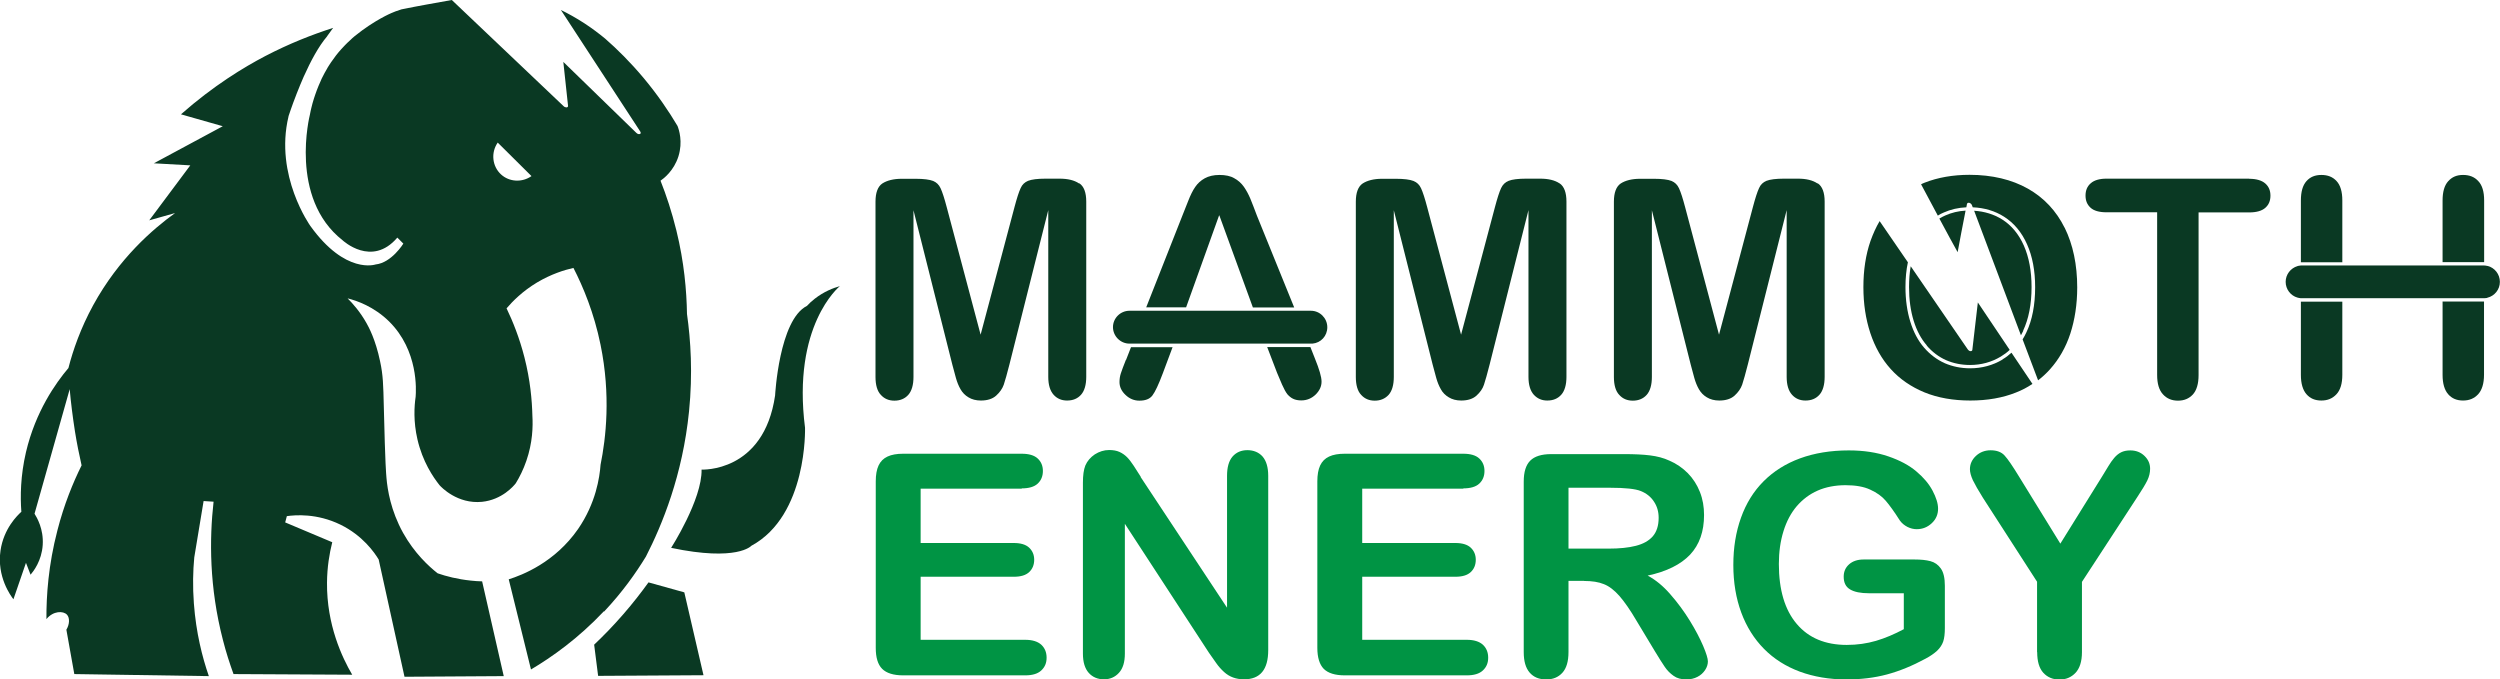 <?xml version="1.0" encoding="UTF-8"?>
<svg id="Layer_1" data-name="Layer 1" xmlns="http://www.w3.org/2000/svg" viewBox="0 0 195.49 53.12">
  <defs>
    <style>
      .cls-1 {
        fill: #0a3923;
      }

      .cls-2 {
        fill: #009444;
      }
    </style>
  </defs>
  <g>
    <path class="cls-2" d="M79.9,38.21h-7.91v4.25h7.28c.54,0,.94.12,1.2.36.26.24.4.56.4.95s-.13.72-.39.96c-.26.25-.66.37-1.21.37h-7.28v4.93h8.18c.55,0,.97.13,1.25.38.28.26.42.6.42,1.02s-.14.74-.42,1c-.28.26-.7.38-1.25.38h-9.54c-.76,0-1.31-.17-1.65-.51-.34-.34-.5-.89-.5-1.64v-13.02c0-.5.07-.92.22-1.24.15-.32.38-.55.7-.7.32-.15.73-.22,1.22-.22h9.27c.56,0,.98.12,1.25.37.27.25.41.57.41.98s-.14.74-.41.99c-.27.25-.69.37-1.25.37Z"/>
    <path class="cls-2" d="M89.2,37.31l6.75,10.21v-10.31c0-.67.14-1.17.43-1.51.29-.33.68-.5,1.16-.5s.9.17,1.19.5c.29.34.44.84.44,1.51v13.63c0,1.52-.63,2.28-1.89,2.28-.32,0-.6-.05-.85-.14-.25-.09-.49-.23-.71-.43-.22-.2-.43-.43-.61-.69-.19-.26-.38-.53-.57-.81l-6.58-10.09v10.15c0,.66-.15,1.16-.46,1.5-.31.34-.7.51-1.18.51s-.89-.17-1.19-.51c-.3-.34-.45-.84-.45-1.5v-13.37c0-.57.06-1.01.19-1.34.15-.35.4-.64.74-.87.35-.22.72-.34,1.12-.34.32,0,.59.05.81.15.22.1.42.24.59.41.17.17.34.4.52.67.18.28.36.56.55.86Z"/>
    <path class="cls-2" d="M114.43,38.21h-7.91v4.25h7.28c.54,0,.94.12,1.2.36.26.24.4.56.4.95s-.13.72-.39.96c-.26.25-.66.37-1.21.37h-7.28v4.93h8.18c.55,0,.97.13,1.25.38.28.26.42.6.42,1.02s-.14.74-.42,1c-.28.26-.7.38-1.25.38h-9.54c-.76,0-1.31-.17-1.65-.51-.33-.34-.5-.89-.5-1.64v-13.02c0-.5.07-.92.22-1.24.15-.32.38-.55.7-.7.32-.15.73-.22,1.22-.22h9.27c.56,0,.98.12,1.25.37s.41.57.41.98-.14.74-.41.99c-.27.25-.69.37-1.25.37Z"/>
    <path class="cls-2" d="M123.88,45.42h-1.23v5.57c0,.73-.16,1.27-.48,1.62-.32.35-.74.52-1.26.52-.56,0-.99-.18-1.3-.54-.31-.36-.46-.89-.46-1.6v-13.33c0-.76.17-1.3.51-1.64.34-.34.89-.51,1.64-.51h5.71c.79,0,1.46.03,2.02.1.56.07,1.06.2,1.51.41.54.23,1.02.56,1.44.98.42.43.73.92.95,1.48.22.56.32,1.16.32,1.79,0,1.29-.36,2.32-1.09,3.1-.73.77-1.83,1.32-3.32,1.64.62.33,1.22.82,1.78,1.47.57.65,1.07,1.33,1.52,2.06.45.73.79,1.39,1.04,1.97.25.59.37.99.37,1.21s-.07.46-.22.68c-.15.22-.34.4-.6.53-.25.13-.54.2-.87.2-.39,0-.73-.09-.99-.28-.27-.19-.5-.42-.69-.7-.19-.28-.46-.7-.79-1.25l-1.41-2.34c-.5-.86-.96-1.51-1.35-1.96-.4-.45-.8-.76-1.21-.92-.41-.17-.93-.25-1.55-.25ZM125.89,38.14h-3.24v4.76h3.14c.84,0,1.55-.07,2.13-.22.58-.15,1.01-.39,1.32-.74.3-.35.46-.83.46-1.45,0-.48-.12-.9-.37-1.27-.24-.37-.58-.64-1.02-.82-.41-.17-1.22-.26-2.42-.26Z"/>
    <path class="cls-2" d="M152.08,45.79v3.32c0,.44-.04.79-.13,1.06-.09.26-.25.5-.48.72-.23.21-.53.42-.89.61-1.05.57-2.06.98-3.03,1.24s-2.03.39-3.17.39c-1.33,0-2.55-.21-3.64-.61-1.1-.41-2.03-1-2.8-1.78-.77-.78-1.37-1.73-1.78-2.84-.41-1.11-.62-2.35-.62-3.72s.2-2.58.6-3.7c.4-1.12.99-2.07,1.77-2.85s1.73-1.38,2.85-1.79c1.12-.41,2.39-.62,3.81-.62,1.17,0,2.2.16,3.1.47.9.31,1.63.7,2.19,1.18.56.47.98.97,1.26,1.5.28.53.43,1,.43,1.41,0,.44-.16.82-.49,1.13-.33.31-.72.47-1.18.47-.25,0-.49-.06-.73-.18-.23-.12-.43-.28-.59-.5-.43-.68-.8-1.19-1.1-1.54-.3-.35-.7-.64-1.21-.87-.51-.24-1.16-.35-1.94-.35s-1.54.14-2.17.42c-.64.28-1.18.69-1.64,1.22-.45.53-.8,1.18-1.04,1.96-.24.77-.36,1.63-.36,2.56,0,2.03.47,3.6,1.4,4.69.93,1.1,2.24,1.64,3.91,1.64.81,0,1.57-.11,2.29-.32.71-.21,1.44-.52,2.17-.91v-2.81h-2.72c-.65,0-1.15-.1-1.48-.3-.34-.2-.5-.53-.5-1,0-.39.14-.71.42-.96.28-.25.66-.38,1.14-.38h3.98c.49,0,.9.04,1.24.13.34.09.61.28.82.58.21.3.31.75.31,1.35Z"/>
    <path class="cls-2" d="M159.29,50.99v-5.5l-4.23-6.56c-.37-.59-.63-1.05-.79-1.38-.15-.33-.23-.62-.23-.86,0-.4.16-.75.47-1.04.31-.29.7-.44,1.15-.44.48,0,.85.14,1.09.41.25.27.62.81,1.12,1.63l3.24,5.26,3.27-5.26c.2-.32.36-.59.5-.82.13-.22.28-.43.44-.62.16-.19.34-.34.54-.44.2-.1.44-.15.72-.15.44,0,.81.14,1.11.43.3.29.44.62.44,1,0,.31-.07.61-.22.92-.15.31-.41.73-.77,1.28l-4.34,6.65v5.5c0,.72-.17,1.25-.5,1.61-.33.35-.75.53-1.26.53s-.94-.18-1.26-.53c-.32-.35-.48-.89-.48-1.61Z"/>
  </g>
  <g>
    <path class="cls-1" d="M47.24,47.82c1.43-1.52,2.49-3.02,3.27-4.3,1.27-2.48,2.87-6.37,3.37-11.35.3-2.97.13-5.57-.16-7.62-.03-1.82-.22-4.05-.83-6.53-.36-1.46-.79-2.76-1.24-3.89.25-.17,1.04-.77,1.4-1.9.36-1.15.04-2.1-.07-2.38-.67-1.13-1.54-2.42-2.65-3.75-1.04-1.24-2.07-2.26-3.01-3.08-.46-.38-1-.79-1.61-1.19-.66-.43-1.28-.77-1.85-1.05l6.21,9.51c.04.06.04.11.02.15-.01.02-.03.03-.06.04-.08.03-.19-.01-.27-.09l-5.71-5.55.37,3.44c0,.07-.04.11-.11.12-.08,0-.17-.03-.23-.09L35.33,0c-.64.11-1.29.23-1.95.35-.67.12-1.33.25-1.98.38-.35.11-.62.21-.79.29,0,0-1.33.55-2.88,1.81-.14.11-.26.23-.26.23-.01.01-.02.02-.03.03-.09.08-.18.17-.27.25-.02.02-.04.04-.06.06-.04.04-.09.09-.13.13-.1.1-.2.21-.3.32-.28.31-.55.66-.8,1.03-.05.08-.1.15-.15.23-.07.1-.13.21-.19.32-.05.09-.11.18-.16.28-.06.11-.12.22-.17.33-.04.08-.09.17-.12.26-.06.13-.12.27-.18.41-.09.22-.18.45-.26.69-.03.1-.07.2-.1.3-.08.25-.15.5-.21.76-.02.07-.03.14-.05.22-.02.1-.04.2-.06.3,0,0-1.66,6.5,2.56,9.81,0,0,2.28,2.14,4.28-.21l.47.47s-.92,1.5-2.17,1.63c0,0-2.35.82-5.1-3.01,0,0-2.82-3.93-1.71-8.56,0,0,0-.01,0-.02.04-.11.26-.8.61-1.69,0,0,0-.02.01-.03.01-.03.03-.07.04-.1.16-.4.33-.83.53-1.28,0-.01.01-.03.02-.04.51-1.14,1.14-2.33,1.81-3.11,0,0,0,0,0-.01.16-.23.32-.45.47-.65-1.68.54-3.43,1.23-5.3,2.2-1.68.88-4.05,2.31-6.6,4.56,1.09.31,2.18.62,3.27.93l-5.39,2.9,2.85.16-3.21,4.3,2.02-.57c-1.73,1.25-4.39,3.53-6.4,7.2-.99,1.81-1.58,3.52-1.94,4.92-.99,1.17-2.57,3.39-3.32,6.58-.43,1.85-.45,3.46-.36,4.66-.31.28-1.38,1.31-1.63,3.03-.3,2.05.8,3.54,1.01,3.81.33-.95.66-1.9.98-2.85l.36.93c.22-.26.87-1.08.95-2.33.08-1.25-.46-2.15-.64-2.44.91-3.25,1.83-6.5,2.75-9.74.09,1.04.23,2.14.41,3.3.15.94.33,1.82.52,2.66-.67,1.35-1.37,3.05-1.89,5.08-.71,2.72-.87,5.12-.86,6.94.53-.65,1.32-.66,1.61-.34.22.24.21.74-.05,1.17.21,1.16.41,2.31.62,3.47l10.52.16c-.51-1.47-1-3.39-1.17-5.68-.1-1.34-.07-2.55.03-3.6.24-1.47.48-2.94.73-4.41l.78.05c-.33,2.93-.34,6.68.73,10.81.24.95.53,1.84.83,2.67,3.09.02,6.19.03,9.28.05-.78-1.33-2-3.89-1.97-7.2.01-1.22.19-2.28.41-3.16-1.23-.52-2.45-1.04-3.68-1.55.04-.16.09-.33.13-.49.64-.09,2.34-.24,4.2.67,1.73.85,2.64,2.16,2.98,2.72.67,3.06,1.35,6.12,2.02,9.17l7.76-.05-1.69-7.41c-.28,0-.58-.03-.89-.06-1.05-.11-1.93-.34-2.59-.57-.7-.55-1.81-1.57-2.7-3.16-.97-1.75-1.22-3.38-1.3-4.3-.03-.44-.09-.71-.21-5.65-.04-1.6-.05-2.37-.29-3.47-.35-1.69-.89-2.68-1.06-2.98-.5-.89-1.07-1.53-1.48-1.94.72.18,2.06.64,3.25,1.81,2.3,2.28,2.11,5.39,2.07,5.89-.11.75-.18,1.93.14,3.32.4,1.74,1.22,2.95,1.73,3.59.13.15,1.4,1.49,3.32,1.3,1.56-.16,2.47-1.23,2.64-1.45.29-.47.59-1.06.83-1.76.49-1.42.52-2.69.47-3.52-.03-1.23-.17-2.8-.62-4.56-.39-1.53-.91-2.82-1.4-3.84.48-.56,1.25-1.34,2.38-2.02,1.11-.66,2.14-.98,2.85-1.14.76,1.48,1.61,3.51,2.12,6.01.81,3.96.42,7.31,0,9.38-.07.97-.36,3-1.76,5.03-1.82,2.62-4.37,3.6-5.42,3.93l1.74,7.05c1.62-.96,3.68-2.41,5.7-4.55ZM39.18,13.64c-.69-.63-.81-1.7-.26-2.49.88.87,1.76,1.74,2.64,2.62-.74.52-1.74.46-2.38-.13Z"/>
    <path class="cls-1" d="M65.69,22.37c-.54.15-1.26.43-1.98.99-.24.19-.44.37-.61.56-2.18,1.09-2.49,7-2.49,7-.88,6.06-5.75,5.8-5.75,5.8.05,2.33-2.38,6.12-2.38,6.12,5.18,1.09,6.27-.16,6.27-.16,4.41-2.38,4.2-9.23,4.2-9.23-1.02-7.97,2.64-11.01,2.74-11.09Z"/>
    <path class="cls-1" d="M50.71,45.54c-.57.79-1.22,1.63-1.97,2.49-.78.9-1.55,1.69-2.28,2.38l.31,2.44,8.24-.05-1.5-6.48-2.8-.78Z"/>
  </g>
  <g>
    <path class="cls-1" d="M84.37,14.34c-.37-.25-.88-.37-1.52-.37h-1.09c-.63,0-1.09.06-1.37.17-.26.11-.46.29-.58.57-.14.3-.3.8-.48,1.48l-2.65,9.98-2.65-9.97c-.18-.68-.34-1.18-.48-1.48-.13-.28-.32-.46-.58-.57-.28-.11-.74-.17-1.37-.17h-1.09c-.64,0-1.15.13-1.52.37-.35.24-.53.72-.53,1.42v13.71c0,.63.14,1.11.42,1.4.27.3.62.45,1.06.45s.81-.15,1.08-.45c.27-.3.41-.78.41-1.4v-13.04l3.04,12.08c.1.36.19.71.28,1.04.09.32.21.62.36.88.15.26.35.47.62.63.26.16.59.25.97.25.51,0,.91-.13,1.19-.38.29-.26.49-.55.6-.86.11-.33.26-.86.44-1.57l3.04-12.08v13.04c0,.62.14,1.09.42,1.4.27.3.62.45,1.05.45.46,0,.82-.15,1.09-.45.27-.3.41-.78.41-1.4v-13.71c0-.7-.18-1.18-.53-1.42Z"/>
    <path class="cls-1" d="M121.95,14.34c-.37-.25-.88-.37-1.52-.37h-1.09c-.63,0-1.1.06-1.37.17-.27.11-.46.29-.59.57-.14.3-.3.8-.48,1.48l-2.65,9.98-2.65-9.97c-.18-.68-.34-1.18-.48-1.48-.13-.28-.32-.46-.59-.57-.28-.11-.74-.17-1.37-.17h-1.09c-.64,0-1.15.13-1.52.37-.35.24-.53.72-.53,1.42v13.71c0,.63.14,1.11.42,1.4.27.3.62.45,1.06.45s.8-.15,1.08-.45c.27-.3.41-.78.41-1.4v-13.04l3.04,12.08c.09.36.19.71.28,1.04.09.32.21.62.36.88.14.26.35.47.62.63.26.16.59.25.97.25.51,0,.91-.13,1.19-.38.29-.26.49-.55.59-.86.11-.33.26-.86.44-1.57l3.04-12.08v13.04c0,.62.14,1.09.42,1.4.28.3.62.45,1.05.45.46,0,.82-.15,1.09-.45.27-.3.41-.78.41-1.4v-13.71c0-.7-.18-1.18-.53-1.42Z"/>
    <path class="cls-1" d="M142.11,14.34c-.37-.25-.88-.37-1.52-.37h-1.09c-.63,0-1.09.06-1.37.17-.26.11-.46.29-.58.57-.14.3-.3.8-.48,1.48l-2.65,9.98-2.65-9.97c-.18-.68-.34-1.18-.48-1.48-.13-.28-.32-.46-.58-.57-.28-.11-.74-.17-1.37-.17h-1.09c-.64,0-1.15.13-1.52.37-.35.24-.53.72-.53,1.42v13.71c0,.63.14,1.11.42,1.4.27.3.62.45,1.06.45s.81-.15,1.08-.45c.27-.3.41-.78.41-1.4v-13.04l3.04,12.08c.1.36.19.71.28,1.04.09.32.21.62.36.88.15.26.35.47.62.63.26.16.59.25.97.25.51,0,.91-.13,1.19-.38.29-.26.49-.55.6-.86.11-.33.26-.86.44-1.57l3.04-12.08v13.04c0,.62.14,1.09.42,1.4.27.3.62.45,1.05.45.46,0,.82-.15,1.09-.45.27-.3.41-.78.41-1.4v-13.71c0-.7-.18-1.18-.53-1.42Z"/>
    <path class="cls-1" d="M175.88,13.97h-11.16c-.54,0-.96.12-1.23.36-.27.23-.41.55-.41.96s.13.71.39.95c.26.24.68.36,1.25.36h3.96v12.72c0,.68.15,1.19.46,1.52.3.33.69.49,1.17.49s.86-.16,1.16-.48c.3-.33.45-.84.45-1.52v-12.72h3.96c.56,0,.99-.12,1.26-.36.27-.24.4-.55.4-.95s-.13-.71-.4-.95c-.27-.24-.7-.37-1.26-.37Z"/>
    <g>
      <path class="cls-1" d="M194.25,20.5v-4.83c0-.68-.15-1.19-.46-1.51-.3-.33-.69-.48-1.19-.48s-.86.16-1.16.49c-.3.33-.44.84-.44,1.51v4.82h3.2s.03,0,.05,0Z"/>
      <path class="cls-1" d="M191,23.6v5.72c0,.67.15,1.18.44,1.51.29.33.67.49,1.16.49s.87-.16,1.18-.49c.3-.33.46-.84.46-1.52v-5.73s-.03,0-.05,0h-3.2Z"/>
      <path class="cls-1" d="M183.16,20.49v-4.82c0-.68-.15-1.19-.45-1.51-.3-.33-.69-.48-1.19-.48s-.88.16-1.17.49c-.29.33-.43.83-.43,1.51v4.83s.06,0,.1,0h3.15Z"/>
      <path class="cls-1" d="M179.92,23.59v5.73c0,.67.15,1.18.44,1.51.29.33.67.49,1.16.49s.87-.16,1.18-.49c.31-.33.46-.84.46-1.52v-5.72h-3.15s-.06,0-.1,0Z"/>
      <path class="cls-1" d="M194.51,20.8s-.09-.02-.13-.03c-.04,0-.09-.01-.13-.01-.02,0-.03,0-.05,0h-14.19s-.06,0-.1,0c-.05,0-.09.01-.13.02-.05,0-.09.02-.13.03-.53.16-.92.65-.92,1.23s.39,1.08.92,1.23c.04.01.09.02.13.03.04,0,.09.01.13.02.03,0,.06,0,.1,0h14.19s.03,0,.05,0c.05,0,.09,0,.13-.01.05,0,.09-.01.13-.03.56-.14.97-.64.97-1.24s-.41-1.11-.97-1.25Z"/>
    </g>
    <g>
      <path class="cls-1" d="M88.04,28.14c-.18.45-.31.8-.39,1.04-.08.24-.11.47-.11.7,0,.37.16.71.47,1,.31.3.68.45,1.08.45.48,0,.81-.13,1.02-.4.22-.29.49-.87.81-1.72l.77-2.06h-3.25l-.39,1Z"/>
      <path class="cls-1" d="M102.46,27.14h-3.37l.77,2.01c.11.26.24.57.39.92.15.34.29.59.41.75.13.15.28.28.45.36.18.09.4.13.65.13.43,0,.81-.16,1.12-.46.31-.31.46-.64.46-1.01s-.18-.97-.52-1.81l-.36-.91Z"/>
      <path class="cls-1" d="M95.35,16.85l2.62,7.19h3.23l-2.91-7.17c-.18-.48-.37-.98-.52-1.34-.14-.33-.3-.63-.5-.92-.19-.27-.44-.5-.75-.67-.3-.18-.7-.26-1.16-.26s-.84.09-1.15.26c-.31.17-.56.4-.75.68-.2.29-.38.66-.55,1.1-.18.45-.33.84-.46,1.16l-2.82,7.15h3.12l2.58-7.19Z"/>
      <path class="cls-1" d="M102.51,24.3h-14.19c-.71,0-1.29.58-1.29,1.28s.58,1.29,1.29,1.29h14.2s.02,0,.02,0c.03,0,.06,0,.09,0,.66-.06,1.16-.6,1.16-1.28h0c0-.71-.58-1.29-1.28-1.29Z"/>
    </g>
    <g>
      <path class="cls-1" d="M161.44,17.8c-.65-1.31-1.61-2.34-2.87-3.05-1.26-.71-2.8-1.08-4.56-1.08-1.3,0-2.48.21-3.5.61-.1.04-.2.08-.29.13.42.8.88,1.65,1.31,2.45.15-.1.31-.18.48-.25.54-.24,1.12-.37,1.75-.4.02-.09.03-.18.05-.26.02-.08.09-.11.18-.09.09.02.18.1.21.19l.06.16c.91.04,1.73.28,2.44.73.78.49,1.39,1.22,1.81,2.17.42.94.63,2.07.63,3.35,0,1.39-.23,2.57-.68,3.52-.09.2-.19.38-.3.56l1.21,3.2c.34-.26.64-.54.92-.85.71-.79,1.25-1.73,1.6-2.8.35-1.08.54-2.29.54-3.61,0-1.78-.33-3.35-.98-4.67Z"/>
      <path class="cls-1" d="M156.6,28.11c-.77.46-1.63.69-2.54.69-.72,0-1.39-.14-1.99-.4-.6-.27-1.14-.67-1.61-1.21s-.83-1.22-1.08-2.03c-.25-.8-.38-1.72-.38-2.71,0-.69.06-1.34.19-1.94l-2.21-3.22c-.28.47-.51.99-.71,1.54-.38,1.09-.56,2.31-.56,3.62s.18,2.49.54,3.59c.36,1.09.9,2.05,1.6,2.82.7.78,1.59,1.39,2.63,1.82,1.05.43,2.26.64,3.59.64s2.54-.21,3.58-.63c.46-.18.88-.4,1.28-.67l-1.64-2.44c-.22.2-.45.38-.7.52Z"/>
      <path class="cls-1" d="M152.11,16.85c-.16.07-.31.15-.46.24.59,1.1,1.12,2.08,1.43,2.63.13-.73.4-2.13.62-3.25-.56.03-1.1.16-1.59.38Z"/>
      <path class="cls-1" d="M158.2,25.86c.43-.92.66-2.06.66-3.41,0-1.24-.2-2.33-.6-3.24-.4-.9-.97-1.59-1.7-2.05-.64-.4-1.38-.63-2.19-.68l3.66,9.74c.06-.11.12-.23.18-.35Z"/>
      <path class="cls-1" d="M150.66,27.02c.44.51.95.89,1.51,1.14.57.25,1.2.38,1.88.38.87,0,1.68-.22,2.41-.66.25-.15.48-.32.69-.52l-2.49-3.71-.43,3.7c0,.07-.06.11-.14.11-.08,0-.16-.06-.22-.14l-4.46-6.5c-.09.51-.13,1.06-.13,1.63,0,.97.12,1.85.36,2.63.24.78.59,1.43,1.03,1.93Z"/>
    </g>
  </g>
</svg>